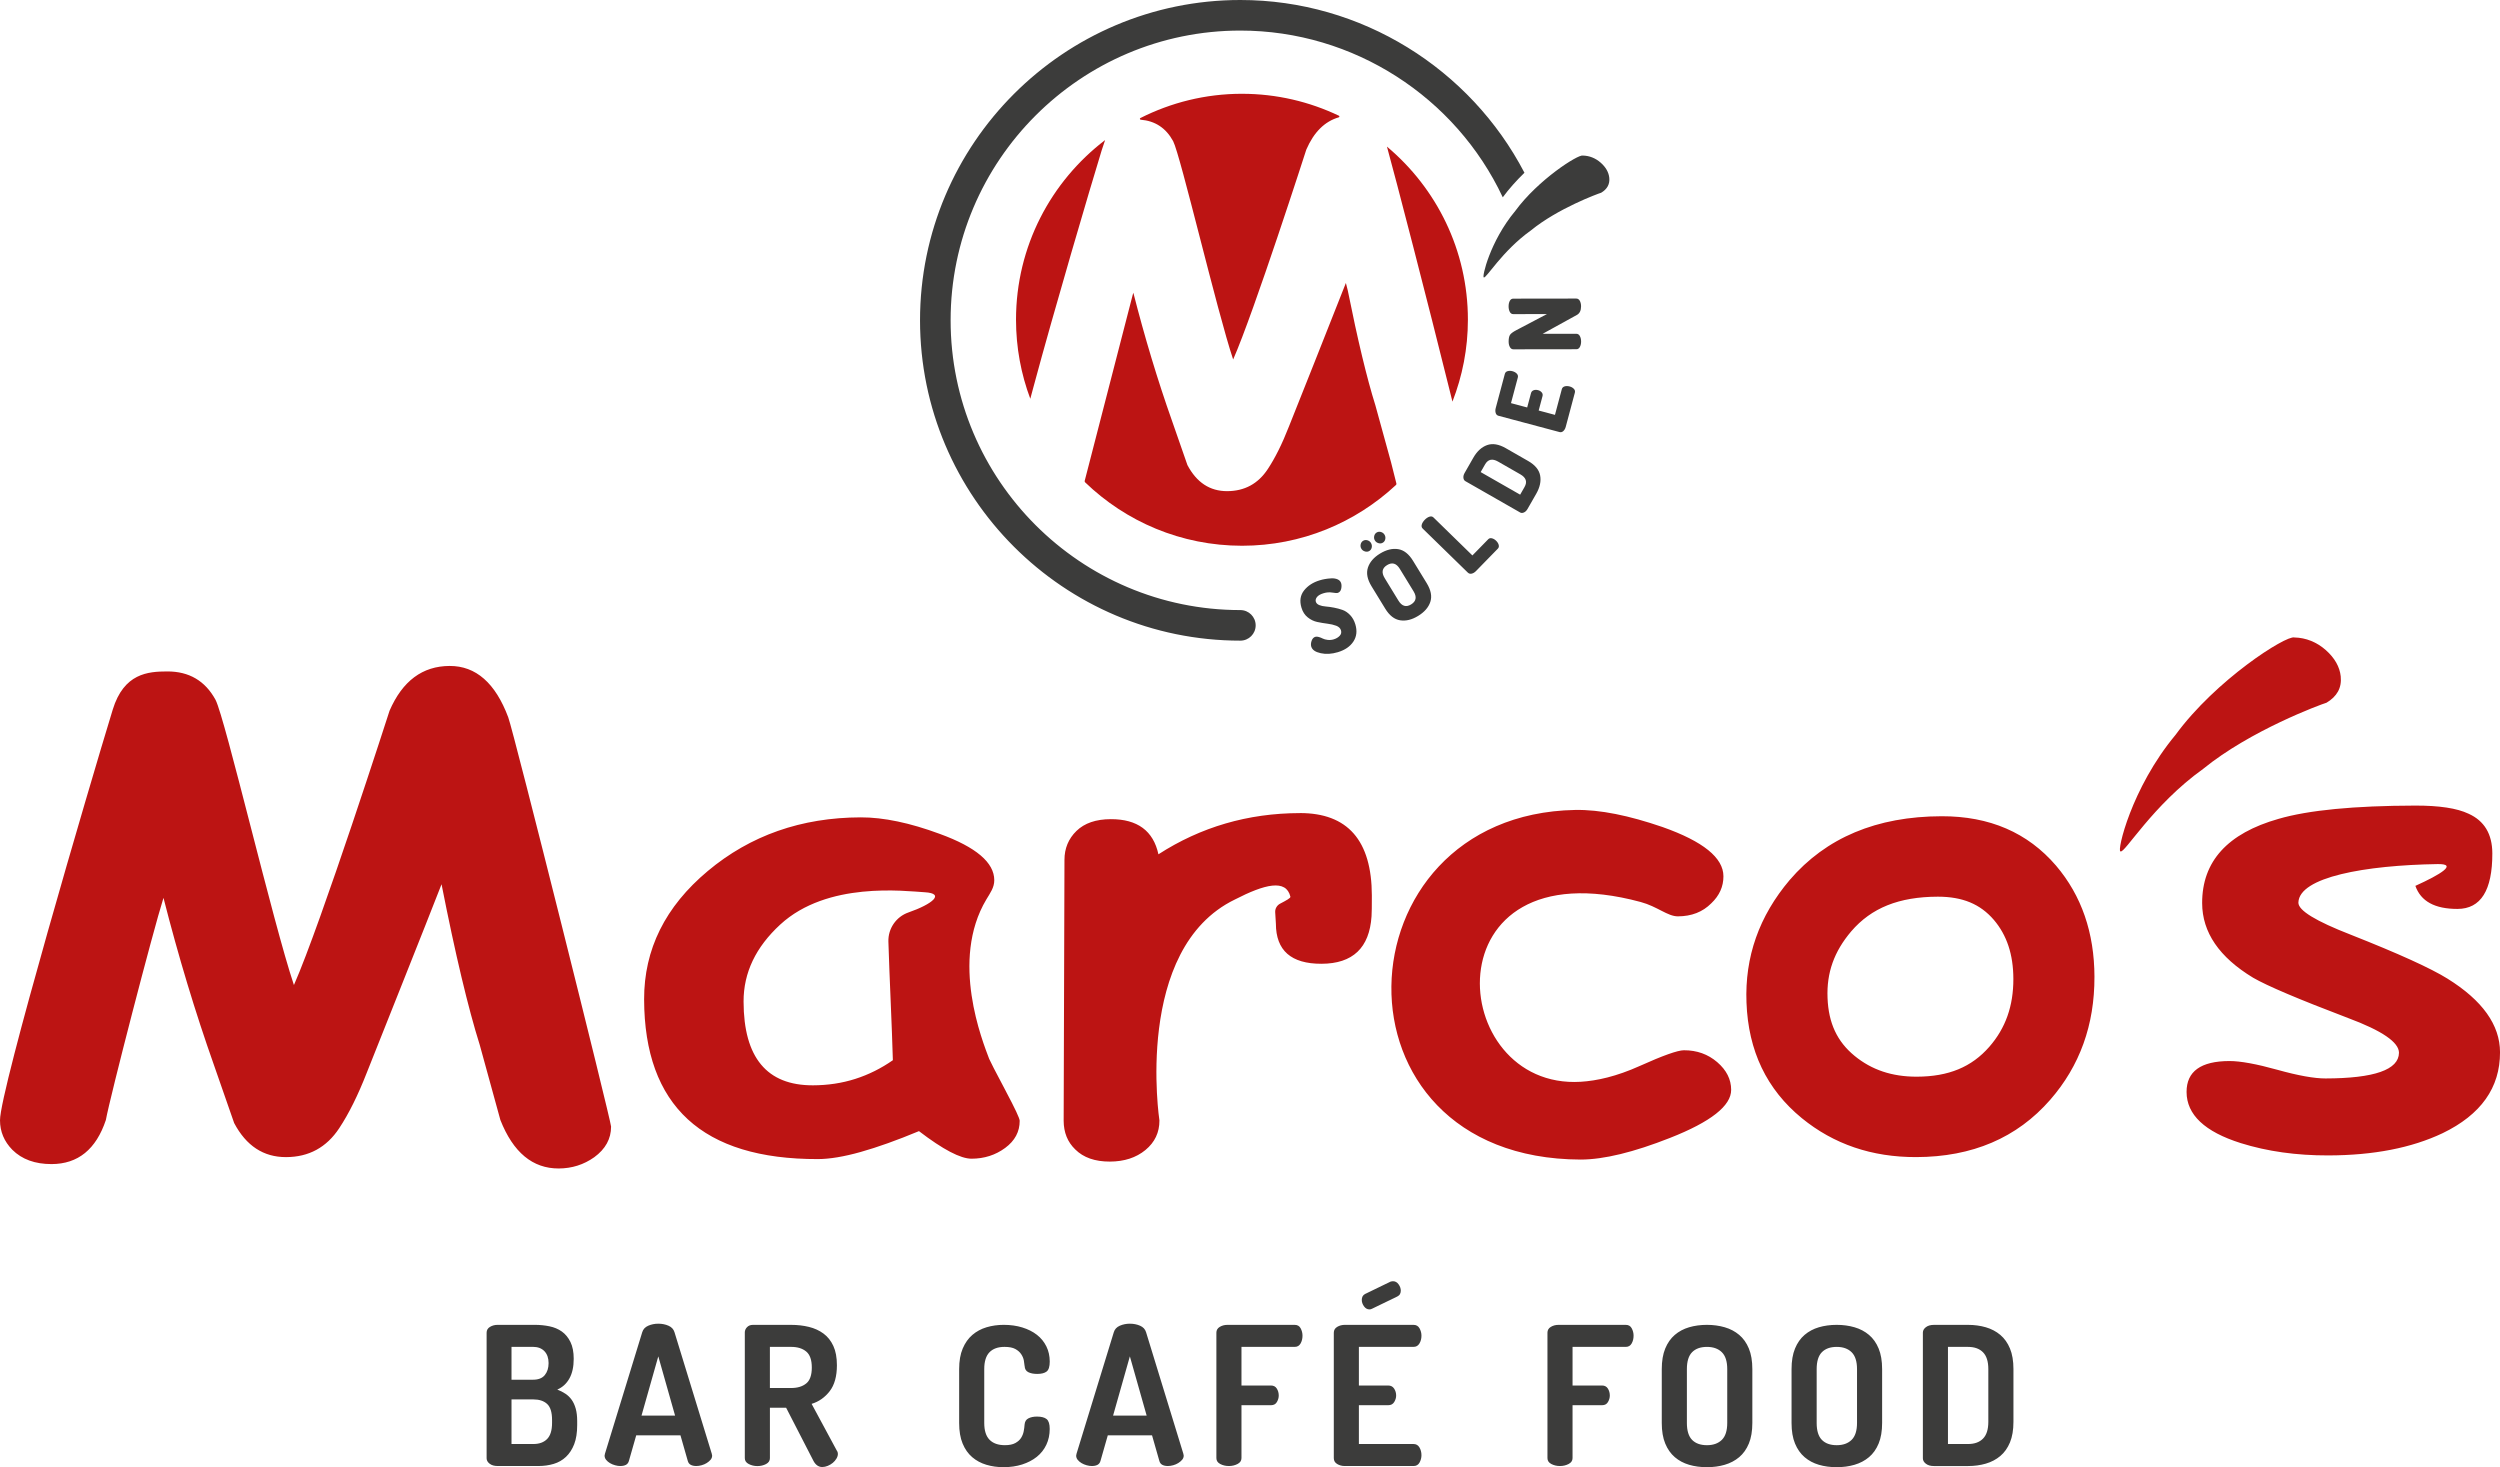 <?xml version="1.0" encoding="UTF-8"?>
<svg xmlns="http://www.w3.org/2000/svg" id="a" width="170" height="99.769" viewBox="0 0 170 99.769">
  <defs>
    <style>.b{fill:#bc1413;}.c{fill:#3c3c3b;}</style>
  </defs>
  <path class="b" d="M11.117,61.054c-.723,2.286-3.631,13.526-3.919,15.109-.665,1.992-1.894,2.99-3.689,2.995-1.127,.002-2.017-.322-2.671-.973C.281,77.616,.002,76.948,0,76.181c-.005-2.04,6.074-22.723,7.664-27.92,.76-2.485,2.406-2.6,3.711-2.603,1.482-.004,2.575,.639,3.279,1.926,.653,1.24,3.909,15.159,5.333,19.399,1.846-4.184,6.502-18.651,6.502-18.651,.878-2.027,2.241-3.042,4.089-3.047,1.782-.005,3.109,1.161,3.982,3.492,.362,.947,6.992,27.438,6.993,27.83,.001,.833-.38,1.527-1.144,2.085-.715,.507-1.521,.762-2.417,.765-1.776,.004-3.097-1.095-3.966-3.296l-1.399-5.091c-.799-2.544-1.667-6.192-2.602-10.941-.73,1.895-5.083,12.814-5.083,12.814-.6,1.536-1.225,2.794-1.875,3.775-.862,1.307-2.067,1.963-3.616,1.966-1.534,.004-2.709-.768-3.528-2.316l-1.372-3.938c-1.275-3.603-2.419-7.394-3.434-11.374m96.375,17.795c1.568-.004,3.591-.495,6.071-1.474,2.773-1.092,4.159-2.182,4.156-3.268-.001-.713-.318-1.34-.947-1.882-.63-.542-1.384-.811-2.266-.809-.424,.001-1.427,.358-3.008,1.07-1.582,.713-2.92,1.007-4.01,1.073-9.179,.558-10.379-16.13,4.077-12.225,1.142,.309,1.831,.978,2.532,.976,.928-.002,1.685-.298,2.27-.887,.552-.524,.828-1.137,.826-1.84-.003-1.258-1.384-2.373-4.142-3.347-2.269-.778-4.252-1.194-5.948-1.161-16.237,.314-17.197,23.725,.39,23.774m34.929-12.423c.008,3.267-.996,6.054-3.011,8.362-2.26,2.587-5.296,3.883-9.109,3.893-3.016,.008-5.61-.876-7.782-2.651-2.385-1.954-3.638-4.571-3.759-7.855-.122-3.103,.857-5.881,2.937-8.336,2.471-2.88,5.915-4.326,10.332-4.336,3.259-.008,5.853,1.113,7.782,3.361,1.733,2.038,2.603,4.559,2.611,7.564m-5.515,.13c-.004-1.652-.441-2.966-1.325-4.006-.924-1.077-2.128-1.579-3.809-1.579-2.645,.006-4.522,.761-5.893,2.359-1.165,1.374-1.676,2.809-1.609,4.521,.064,1.716,.651,2.972,1.844,3.949,1.162,.95,2.539,1.411,4.209,1.411h.022c2.155-.006,3.72-.652,4.928-2.035,1.104-1.264,1.638-2.775,1.633-4.62m29.525-.009c-1.147-.714-3.341-1.71-6.581-2.99-2.373-.922-3.579-1.652-3.562-2.189,.054-1.734,4.536-2.534,9.461-2.614,1.401-.023,.224,.696-1.506,1.481,.367,1.046,1.318,1.572,2.867,1.568,1.583-.004,2.372-1.264,2.366-3.779-.004-1.314-.544-2.213-1.621-2.697-.784-.372-1.991-.555-3.622-.551-4.158,.01-7.256,.31-9.293,.902-3.471,.986-5.203,2.895-5.196,5.729,.004,1.987,1.158,3.677,3.462,5.072,.947,.552,3.103,1.466,6.466,2.745,2.302,.857,3.454,1.645,3.456,2.361-.015,1.156-1.678,1.738-4.992,1.746-.768,.002-1.863-.195-3.284-.591s-2.508-.594-3.258-.593c-1.944,.005-2.913,.706-2.91,2.103,.004,1.544,1.232,2.703,3.684,3.477,1.798,.564,3.784,.843,5.958,.838,3.071-.007,5.659-.511,7.765-1.51,2.611-1.26,3.914-3.097,3.908-5.508-.005-1.856-1.195-3.524-3.569-5m-98.048,7.628c.635,1.195,.954,1.873,.954,2.034,.002,.744-.327,1.359-.986,1.846-.66,.486-1.422,.731-2.286,.733-.751,.001-1.943-.623-3.577-1.875-1.499,.624-2.819,1.095-3.96,1.416-1.141,.321-2.111,.483-2.91,.485-3.931,.009-6.882-.894-8.852-2.708-1.97-1.815-2.959-4.533-2.968-8.156-.008-3.394,1.435-6.303,4.33-8.725,2.894-2.421,6.362-3.639,10.403-3.648,1.547-.004,3.341,.372,5.38,1.127,2.462,.899,3.695,1.947,3.698,3.143,.001,.502-.273,.866-.539,1.311-2.481,4.154-.251,9.66,.19,10.838,.049,.129,.423,.856,1.125,2.18m-7.976-10.15c-.026-.888,.526-1.692,1.365-1.984,1.617-.562,2.522-1.291,1.106-1.373-1.367-.078-6.624-.754-9.828,2.2-1.654,1.525-2.496,3.258-2.491,5.24,.004,1.9,.4,3.325,1.186,4.272,.786,.95,1.963,1.421,3.531,1.417,1.012-.002,1.971-.147,2.877-.436,.906-.289,1.758-.713,2.558-1.272-.063-2.336-.235-5.722-.304-8.064m98.758-18.041c-.069-.638-.402-1.242-1.02-1.788-.618-.544-1.345-.834-2.134-.853-.566-.158-5.347,2.886-8.077,6.622-3.025,3.63-4.001,7.951-3.746,7.922,.258,.198,2.169-3.137,5.621-5.606,3.214-2.62,7.969-4.373,8.391-4.501,.705-.421,1.05-1.007,.965-1.796m-70.789,9.302c-3.522,.008-6.725,.943-9.606,2.802-.347-1.597-1.427-2.394-3.238-2.39-1.012,.003-1.79,.27-2.336,.801-.545,.531-.817,1.189-.816,1.971,.001,.441-.055,17.733-.055,17.733,.002,.799,.265,1.449,.789,1.954,.556,.553,1.341,.829,2.353,.826,.979-.002,1.786-.266,2.421-.788,.635-.524,.952-1.192,.95-2.008,0,0-1.78-11.673,5.131-15.025,2.031-1.044,3.483-1.408,3.775-.191,.021,.09-.247,.235-.704,.476-.213,.112-.345,.341-.33,.581l.047,.78c.004,1.822,1.037,2.729,3.1,2.724,2.127-.005,3.262-1.082,3.404-3.23,.016-.229,.023-.701,.021-1.416-.009-3.742-1.644-5.61-4.906-5.602"></path>
  <path class="c" d="M33.089,90.629c0-.175,.076-.309,.23-.401,.153-.092,.326-.138,.519-.138h2.534c.342,0,.672,.033,.992,.099s.599,.184,.841,.355c.24,.17,.435,.407,.584,.709,.149,.302,.223,.685,.223,1.149,0,.543-.099,.989-.296,1.339-.197,.351-.471,.6-.821,.749,.201,.079,.385,.173,.551,.282,.167,.11,.309,.247,.427,.413,.118,.166,.21,.368,.276,.604s.099,.516,.099,.84v.276c0,.516-.068,.949-.203,1.299-.136,.351-.322,.637-.558,.861s-.515,.383-.834,.479c-.32,.096-.663,.145-1.031,.145h-2.784c-.228,0-.409-.052-.545-.158-.136-.105-.204-.227-.204-.367v-8.536Zm1.694,3.191h1.471c.358,0,.624-.105,.794-.316,.17-.21,.256-.481,.256-.814,0-.342-.094-.61-.282-.808-.189-.197-.449-.296-.781-.296h-1.458v2.232Zm1.484,4.373c.402,0,.715-.114,.938-.341s.335-.591,.335-1.09v-.21c0-.517-.112-.878-.335-1.083-.223-.206-.536-.309-.938-.309h-1.484v3.033h1.484Zm5.922,1.497c-.114,0-.234-.017-.361-.052s-.243-.083-.348-.145c-.105-.061-.192-.136-.263-.223s-.105-.184-.105-.289c0-.017,.008-.061,.026-.132l2.534-8.26c.061-.201,.197-.348,.407-.44s.438-.138,.683-.138c.254,0,.486,.046,.696,.138s.346,.238,.407,.44l2.534,8.26c.017,.07,.026,.114,.026,.132,0,.105-.035,.199-.105,.282-.07,.083-.158,.157-.263,.223-.105,.065-.221,.116-.349,.151-.127,.035-.247,.052-.361,.052-.149,0-.274-.026-.374-.079-.101-.053-.169-.14-.203-.263l-.499-1.746h-3.008l-.499,1.746c-.035,.123-.103,.21-.203,.263-.101,.052-.226,.079-.375,.079Zm3.717-3.427l-1.142-4.031-1.142,4.031h2.285Zm4.74-5.647c0-.14,.05-.263,.151-.367,.101-.105,.234-.158,.4-.158h2.6c.429,0,.832,.046,1.208,.138,.376,.092,.707,.243,.992,.453s.508,.491,.67,.841,.243,.788,.243,1.313c0,.753-.164,1.342-.492,1.767-.329,.424-.738,.711-1.228,.86l1.72,3.191c.027,.035,.044,.072,.053,.112,.008,.04,.013,.072,.013,.099,0,.105-.033,.213-.099,.322-.065,.11-.149,.206-.249,.289-.101,.083-.215,.151-.342,.203s-.251,.079-.374,.079-.234-.035-.335-.105c-.101-.07-.186-.171-.256-.302l-1.864-3.624h-1.103v3.428c0,.175-.088,.308-.263,.4-.175,.092-.372,.138-.591,.138-.21,0-.405-.046-.584-.138-.179-.092-.269-.225-.269-.4v-8.536Zm1.707,.972v2.797h1.445c.429,0,.77-.103,1.024-.309,.254-.205,.381-.566,.381-1.083,0-.516-.127-.88-.381-1.09s-.595-.315-1.024-.315h-1.445Zm17.32,1.3c-.009-.105-.026-.23-.052-.375-.026-.144-.085-.287-.178-.426-.092-.14-.225-.258-.4-.355-.175-.096-.42-.144-.735-.144-.446,0-.788,.123-1.025,.367-.236,.245-.354,.626-.354,1.143v3.664c0,.517,.12,.897,.361,1.142,.24,.245,.588,.368,1.044,.368,.298,0,.534-.048,.709-.145s.307-.214,.394-.355c.088-.14,.147-.291,.177-.453,.031-.162,.05-.313,.059-.453,.017-.201,.105-.341,.263-.42,.158-.079,.35-.119,.578-.119,.298,0,.516,.057,.657,.171,.14,.114,.21,.337,.21,.67,0,.394-.077,.753-.23,1.077s-.37,.597-.65,.821c-.28,.223-.613,.396-.998,.519-.385,.122-.805,.183-1.26,.183-.412,0-.801-.054-1.169-.164-.367-.11-.689-.282-.965-.519-.276-.236-.493-.545-.65-.925-.158-.381-.236-.847-.236-1.399v-3.664c0-.552,.081-1.018,.243-1.399,.162-.381,.38-.69,.657-.926,.276-.236,.597-.409,.965-.519,.368-.109,.757-.164,1.169-.164,.455,0,.875,.059,1.26,.177,.385,.119,.716,.285,.992,.5,.276,.214,.491,.477,.644,.788s.23,.655,.23,1.031c0,.342-.07,.567-.21,.677-.141,.11-.355,.164-.644,.164-.245,0-.446-.039-.604-.118-.158-.079-.241-.219-.249-.42Zm4.583,6.802c-.114,0-.234-.017-.361-.052s-.243-.083-.348-.145c-.105-.061-.192-.136-.263-.223s-.105-.184-.105-.289c0-.017,.008-.061,.026-.132l2.534-8.26c.061-.201,.197-.348,.407-.44s.438-.138,.683-.138c.254,0,.486,.046,.696,.138s.346,.238,.407,.44l2.534,8.26c.017,.07,.026,.114,.026,.132,0,.105-.035,.199-.105,.282-.07,.083-.158,.157-.263,.223-.105,.065-.221,.116-.349,.151-.127,.035-.247,.052-.361,.052-.149,0-.274-.026-.374-.079-.101-.053-.169-.14-.203-.263l-.499-1.746h-3.008l-.499,1.746c-.035,.123-.103,.21-.203,.263-.101,.052-.226,.079-.375,.079Zm3.717-3.427l-1.142-4.031-1.142,4.031h2.285Zm4.74-5.633c0-.175,.076-.309,.229-.401,.153-.092,.326-.138,.519-.138h4.583c.184,0,.318,.079,.401,.236,.083,.158,.125,.324,.125,.499,0,.202-.044,.379-.132,.532-.088,.154-.219,.23-.394,.23h-3.624v2.627h2.009c.175,0,.307,.07,.394,.209,.088,.141,.131,.298,.131,.473,0,.149-.041,.295-.125,.44s-.216,.217-.4,.217h-2.009v3.598c0,.175-.09,.308-.269,.4-.179,.092-.374,.138-.584,.138-.218,0-.415-.046-.59-.138-.176-.092-.263-.225-.263-.4v-8.522Zm9.691,3.585h1.996c.175,0,.309,.07,.4,.209,.092,.141,.138,.298,.138,.473,0,.149-.043,.295-.131,.44s-.223,.217-.407,.217h-1.996v2.639h3.717c.175,0,.309,.077,.4,.23s.138,.331,.138,.532c0,.175-.044,.341-.131,.499-.088,.158-.223,.236-.407,.236h-4.675c-.193,0-.366-.046-.519-.138-.153-.092-.229-.225-.229-.4v-8.522c0-.175,.076-.309,.229-.401,.153-.092,.326-.138,.519-.138h4.675c.184,0,.319,.079,.407,.236,.087,.158,.131,.324,.131,.499,0,.202-.046,.379-.138,.532-.092,.154-.225,.23-.4,.23h-3.717v2.627Zm.906-5.227c-.035,.018-.065,.031-.092,.039-.026,.009-.057,.013-.092,.013-.149,0-.274-.07-.374-.209-.101-.141-.151-.285-.151-.433,0-.193,.074-.329,.223-.407l1.734-.841c.034-.008,.065-.015,.092-.02,.026-.004,.052-.006,.079-.006,.148,0,.273,.07,.374,.21,.101,.14,.151,.285,.151,.433,0,.079-.018,.153-.052,.223-.035,.07-.096,.127-.184,.171l-1.707,.827Zm11.916,1.642c0-.175,.076-.309,.229-.401,.153-.092,.326-.138,.519-.138h4.583c.184,0,.318,.079,.401,.236,.083,.158,.125,.324,.125,.499,0,.202-.044,.379-.132,.532-.088,.154-.219,.23-.394,.23h-3.624v2.627h2.009c.175,0,.307,.07,.394,.209,.088,.141,.131,.298,.131,.473,0,.149-.041,.295-.125,.44s-.216,.217-.4,.217h-2.009v3.598c0,.175-.09,.308-.269,.4-.179,.092-.374,.138-.584,.138-.218,0-.415-.046-.59-.138-.176-.092-.263-.225-.263-.4v-8.522Zm10.847,9.139c-.438,0-.843-.054-1.215-.164s-.696-.282-.972-.519c-.276-.236-.493-.545-.65-.925-.158-.381-.236-.847-.236-1.399v-3.664c0-.552,.079-1.018,.236-1.399s.374-.69,.65-.926c.276-.236,.599-.409,.972-.519,.372-.109,.777-.164,1.215-.164,.429,0,.832,.055,1.208,.164,.376,.11,.705,.282,.985,.519,.28,.236,.499,.545,.656,.926,.158,.381,.237,.847,.237,1.399v3.664c0,.551-.079,1.018-.237,1.399-.157,.38-.376,.689-.656,.925-.28,.236-.609,.409-.985,.519s-.779,.164-1.208,.164Zm1.379-6.67c0-.526-.123-.908-.368-1.149-.245-.24-.582-.361-1.011-.361-.438,0-.775,.121-1.011,.361-.236,.241-.354,.624-.354,1.149v3.664c0,.525,.118,.908,.354,1.149,.236,.24,.573,.361,1.011,.361,.429,0,.765-.121,1.011-.361,.245-.241,.368-.624,.368-1.149v-3.664Zm7.446,6.67c-.438,0-.843-.054-1.215-.164s-.696-.282-.972-.519c-.276-.236-.493-.545-.65-.925-.158-.381-.236-.847-.236-1.399v-3.664c0-.552,.079-1.018,.236-1.399s.374-.69,.65-.926c.276-.236,.599-.409,.972-.519,.372-.109,.777-.164,1.215-.164,.429,0,.832,.055,1.208,.164,.376,.11,.705,.282,.985,.519,.28,.236,.499,.545,.656,.926,.158,.381,.237,.847,.237,1.399v3.664c0,.551-.079,1.018-.237,1.399-.157,.38-.376,.689-.656,.925-.28,.236-.609,.409-.985,.519s-.779,.164-1.208,.164Zm1.379-6.67c0-.526-.123-.908-.368-1.149-.245-.24-.582-.361-1.011-.361-.438,0-.775,.121-1.011,.361-.236,.241-.354,.624-.354,1.149v3.664c0,.525,.118,.908,.354,1.149,.236,.24,.573,.361,1.011,.361,.429,0,.765-.121,1.011-.361,.245-.241,.368-.624,.368-1.149v-3.664Zm7.55-3.008c.429,0,.832,.055,1.209,.164,.376,.11,.704,.282,.985,.519s.499,.545,.657,.926,.236,.847,.236,1.399v3.585c0,.551-.079,1.018-.236,1.398-.158,.381-.376,.69-.657,.926s-.608,.409-.985,.519c-.377,.11-.779,.164-1.209,.164h-2.324c-.228,0-.409-.052-.545-.158-.136-.105-.203-.227-.203-.367v-8.549c0-.14,.068-.263,.203-.367,.136-.105,.317-.158,.545-.158h2.324Zm-1.366,1.497v6.605h1.366c.438,0,.777-.122,1.018-.367,.241-.245,.361-.626,.361-1.142v-3.585c0-.517-.12-.898-.361-1.143-.24-.245-.58-.367-1.018-.367h-1.366Z"></path>
  <path class="c" d="M89.166,43.976c-.035-.12-.028-.255,.023-.401,.052-.147,.136-.237,.253-.272,.065-.02,.144-.016,.239,.013,.095,.028,.186,.064,.272,.108,.085,.043,.195,.073,.332,.089,.135,.016,.27,.004,.404-.036,.168-.05,.303-.13,.406-.238,.104-.108,.134-.234,.092-.375-.042-.143-.15-.247-.322-.313-.172-.065-.371-.111-.597-.14-.226-.028-.457-.067-.692-.116-.234-.049-.452-.155-.652-.315-.2-.159-.342-.38-.425-.66-.137-.456-.078-.846,.177-1.169,.255-.322,.61-.552,1.065-.689,.111-.035,.231-.064,.358-.086,.126-.023,.271-.04,.435-.048,.164-.008,.308,.016,.429,.071,.121,.055,.2,.143,.236,.262,.033,.114,.034,.243,0,.387-.035,.143-.114,.234-.238,.271-.051,.016-.173,.008-.365-.023-.192-.032-.389-.018-.591,.043-.214,.064-.364,.15-.449,.258-.085,.108-.111,.216-.078,.323,.03,.099,.107,.175,.232,.226,.126,.051,.272,.084,.44,.096,.169,.013,.355,.04,.561,.078,.206,.04,.4,.091,.584,.157,.183,.065,.354,.181,.515,.349,.16,.167,.278,.378,.354,.631,.133,.445,.087,.835-.135,1.171-.222,.337-.574,.577-1.056,.722-.417,.125-.805,.148-1.166,.068-.361-.079-.574-.226-.638-.442m3.653-6.475c.108,.031,.207,.018,.294-.035,.089-.055,.143-.135,.164-.243s.003-.208-.055-.303c-.055-.09-.135-.15-.241-.181-.106-.03-.202-.018-.291,.035-.088,.054-.144,.135-.167,.244-.023,.109-.007,.208,.049,.299,.054,.09,.136,.15,.246,.182m1.374,3.888c.286,.468,.624,.733,1.016,.794,.39,.062,.798-.038,1.223-.298,.43-.262,.706-.581,.83-.957,.123-.376,.042-.797-.244-1.266l-.933-1.524c-.286-.468-.624-.732-1.015-.794-.391-.061-.8,.04-1.23,.302-.425,.26-.7,.579-.823,.954s-.042,.798,.244,1.266l.932,1.523m-.454-4.451c.109,.032,.207,.019,.295-.035,.088-.054,.143-.135,.164-.242,.022-.108,.003-.209-.054-.303-.056-.09-.136-.15-.242-.181-.106-.03-.201-.017-.291,.036-.088,.054-.144,.135-.167,.244-.023,.109-.007,.208,.049,.299,.055,.09,.137,.151,.246,.182m.42,2.379c-.234-.385-.181-.679,.16-.888,.345-.212,.635-.126,.869,.258l.933,1.525c.234,.383,.179,.68-.166,.891-.341,.21-.63,.121-.864-.262l-.932-1.524Zm5.652-.379c.074,.073,.163,.096,.267,.071,.102-.025,.198-.083,.286-.173l1.488-1.525c.066-.068,.085-.152,.059-.253-.026-.102-.085-.196-.175-.284-.09-.088-.186-.143-.288-.168-.102-.024-.186-.003-.251,.066l-1.075,1.1-2.645-2.581c-.073-.072-.166-.09-.277-.054-.111,.037-.216,.107-.317,.21-.101,.102-.168,.21-.202,.321-.033,.112-.013,.205,.061,.277l3.069,2.994m3.557-4.088c.073,.042,.159,.042,.257-.001,.097-.042,.179-.123,.246-.239l.593-1.036c.249-.437,.338-.851,.265-1.238-.073-.389-.346-.72-.822-.991l-1.517-.869c-.476-.272-.9-.341-1.272-.207-.373,.135-.683,.421-.933,.857l-.592,1.036c-.067,.118-.094,.229-.082,.334s.055,.179,.129,.222l3.729,2.132m-2.685-2.747l.298-.521c.2-.351,.495-.416,.885-.193l1.516,.868c.39,.223,.485,.509,.284,.861l-.298,.521-2.686-1.536Zm5.356-2.722c.1,.027,.188,.004,.266-.068,.077-.073,.132-.169,.164-.29l.619-2.32c.027-.1,.004-.188-.071-.263-.073-.075-.167-.129-.285-.16-.126-.033-.239-.035-.341-.004-.102,.032-.164,.095-.19,.191l-.466,1.746-1.107-.296,.26-.977c.027-.099,.008-.186-.056-.258-.064-.074-.145-.123-.246-.15-.109-.029-.21-.027-.302,.007-.092,.034-.152,.098-.177,.193l-.261,.977-1.101-.294,.466-1.746c.025-.095,.002-.181-.071-.26-.073-.077-.172-.133-.298-.167-.117-.03-.226-.031-.327-.002-.101,.029-.164,.093-.19,.193l-.619,2.319c-.032,.121-.033,.233-.001,.334,.03,.102,.096,.165,.195,.191l4.138,1.103m1.152-5.63c.104,0,.183-.052,.239-.155,.056-.104,.084-.227,.084-.371-.001-.144-.029-.267-.085-.37-.056-.103-.136-.155-.239-.155l-2.293,.003,2.332-1.285c.188-.104,.283-.299,.282-.586,0-.145-.029-.268-.085-.372-.056-.102-.135-.154-.239-.155l-4.288,.006c-.103,.001-.182,.052-.236,.155-.054,.104-.08,.227-.08,.371,0,.144,.027,.267,.081,.371,.054,.104,.133,.155,.236,.155l2.292-.004-2.082,1.095c-.234,.123-.379,.231-.437,.329-.058,.097-.087,.246-.087,.448,0,.144,.028,.267,.085,.37,.056,.104,.136,.155,.239,.155l4.282-.006M84.345,2.079c7.711,0,14.644,4.529,17.843,11.338l.006-.007c.405-.555,.915-1.123,1.468-1.663-3.691-7.082-11.097-11.747-19.317-11.747-12.011,0-21.783,9.771-21.783,21.782s9.772,21.782,21.783,21.782c.574,0,1.04-.466,1.04-1.039,0-.574-.466-1.04-1.04-1.04-10.864,0-19.703-8.838-19.703-19.703S73.481,2.079,84.345,2.079m25.085,10.003c-.04-.363-.229-.708-.581-1.018-.352-.31-.766-.476-1.215-.486-.322-.09-3.045,1.644-4.601,3.772-1.723,2.067-2.279,4.529-2.134,4.512,.147,.113,1.235-1.787,3.202-3.193,1.83-1.492,4.538-2.491,4.779-2.563,.401-.24,.598-.574,.55-1.023"></path>
  <path class="b" d="M94.955,32.879c.009,.036-.002,.075-.029,.1-2.746,2.557-6.418,4.132-10.466,4.132-4.147,0-7.907-1.645-10.673-4.314-.027-.026-.037-.064-.028-.1l1.542-5.975,1.725-6.682c.014-.047,.029-.094,.041-.134,.777,3.046,1.652,5.947,2.628,8.705l1.05,3.014c.627,1.185,1.527,1.776,2.7,1.773,1.186-.003,2.108-.504,2.767-1.505,.497-.751,.976-1.713,1.435-2.889,0,0,3.271-8.205,3.873-9.763l.129,.514c.673,3.359,1.3,5.971,1.879,7.815l1.063,3.866,.363,1.442Zm-25.866-11.139c0,1.892,.345,3.703,.971,5.376l.188-.699c1.481-5.51,3.895-13.677,4.665-16.191l.234-.701c-3.679,2.807-6.058,7.23-6.058,12.215Zm25.223-11.772c.56,2.012,2.79,10.626,4.284,16.656l.17,.687c.674-1.728,1.051-3.604,1.051-5.57,0-4.73-2.143-8.955-5.505-11.772Zm-9.859-3.591c-2.488,0-4.832,.6-6.909,1.651-.055,.028-.034,.107,.027,.112,.978,.081,1.714,.564,2.202,1.458,.499,.949,2.992,11.602,4.081,14.846,1.413-3.202,4.976-14.275,4.976-14.275,.515-1.189,1.252-1.913,2.204-2.191,.053-.015,.061-.085,.012-.109-1.999-.953-4.232-1.492-6.593-1.492Z"></path>
</svg>
